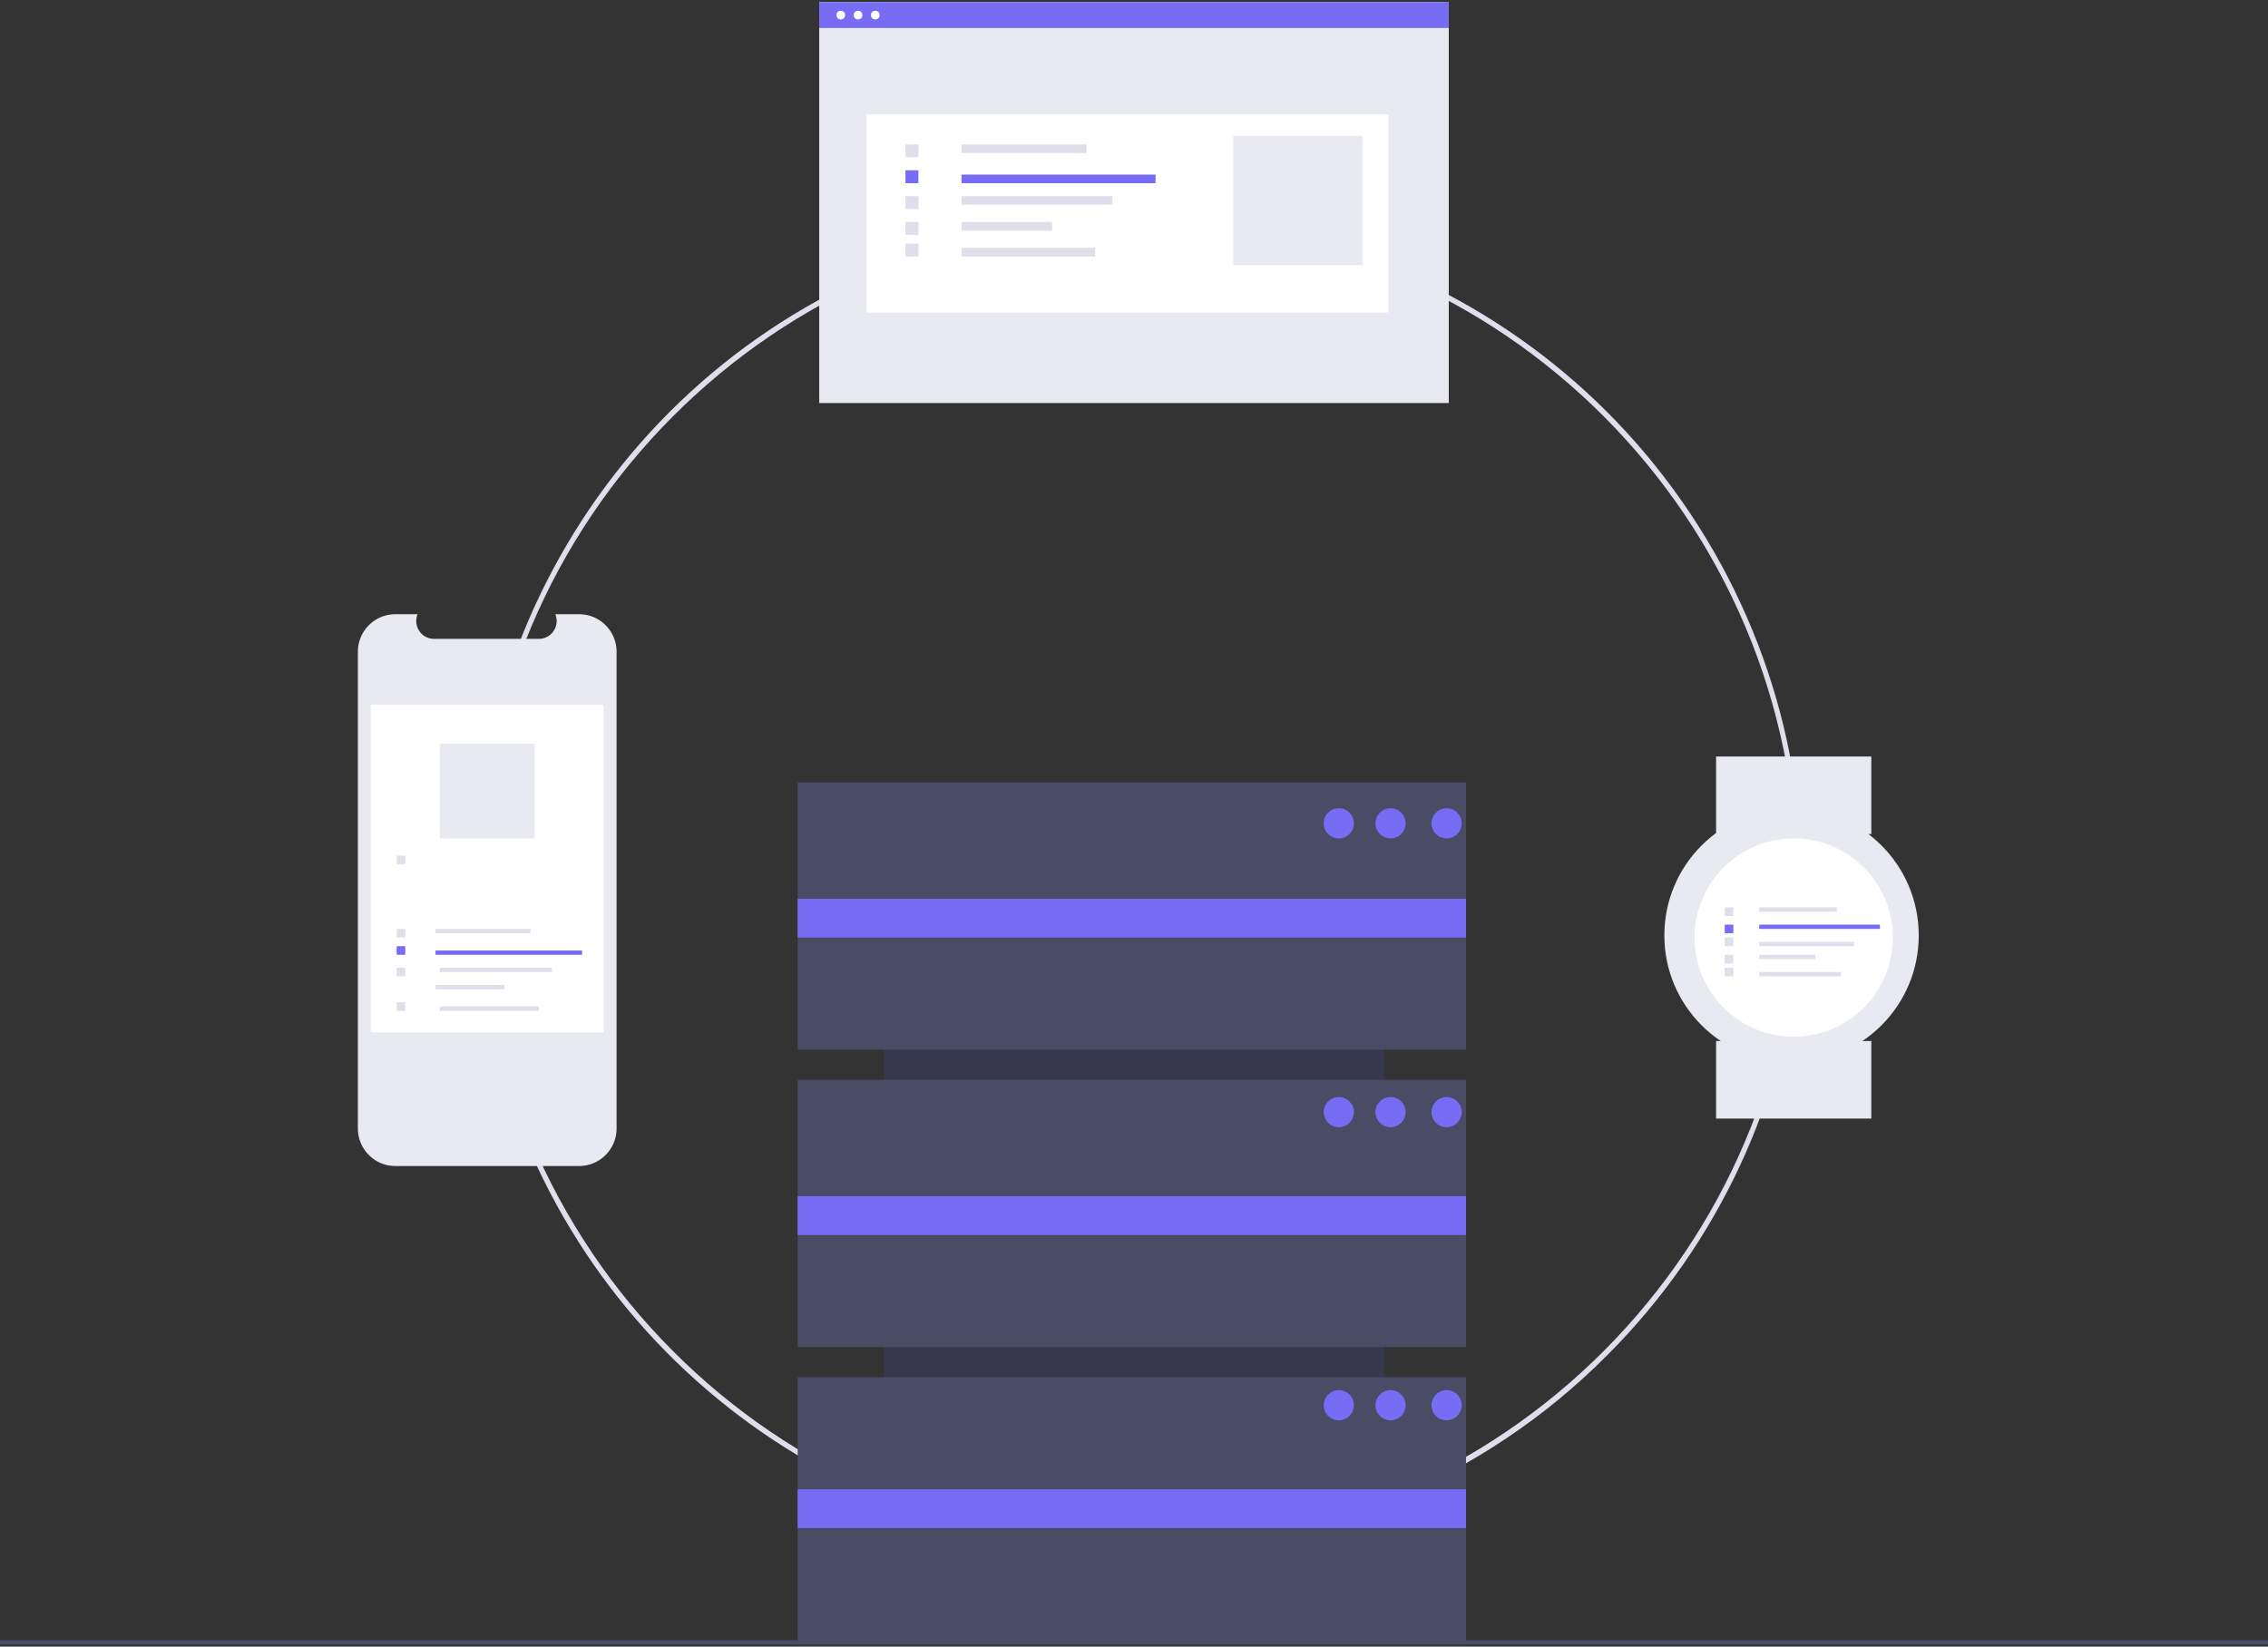 <svg xmlns="http://www.w3.org/2000/svg" width="526" height="382" xmlns:v="https://vecta.io/nano"><rect width="100%" height="100%" fill="#333333" stroke="none"/><style><![CDATA[.B{fill:#dfdfeb}.C{fill:#766df4}.D{fill:#e9e9f2}]]></style><g fill-rule="nonzero"><path d="M264.006 359.5c-73.465 0-136.7-52.064-151.032-124.352s24.23-144.666 92.103-172.87 146.154-4.382 186.97 56.9 32.797 142.957-19.15 195.073c-28.816 29.068-68.025 45.36-108.89 45.25zm0-307.796c-84.258 0-152.807 68.772-152.807 153.304s68.55 153.304 152.807 153.304 152.807-68.772 152.807-153.304-68.55-153.304-152.807-153.304z" class="B"/><path fill="#37384e" d="M321 186.5v156H205v-156z"/><path d="M185 181.5h155v62H185zm0 69h155v62H185zm0 69h155v62H185z" fill="#4a4b65"/><g class="C"><path d="M185 208.5h155v9H185zm0 69h155v9H185zm0 68h155v9H185z"/><circle cx="310.5" cy="191" r="3.5"/><circle cx="322.5" cy="191" r="3.5"/><circle cx="335.5" cy="191" r="3.5"/><circle cx="310.5" cy="258" r="3.5"/><circle cx="322.5" cy="258" r="3.5"/><circle cx="335.5" cy="258" r="3.5"/><circle cx="310.5" cy="326" r="3.5"/><circle cx="322.5" cy="326" r="3.5"/><circle cx="335.5" cy="326" r="3.5"/></g><path fill="#4a4b65" d="M0 380.5h526v1H0z"/><path d="M143 151.22v110.557c-.001 4.816-3.88 8.72-8.662 8.722H91.666C86.88 270.5 83 266.596 83 261.778V151.22c.001-4.818 3.88-8.722 8.666-8.72h5.176a4.17 4.17 0 0 0 .397 3.876c.764 1.145 2.044 1.833 3.414 1.834h24.33c1.37-.002 2.65-.69 3.414-1.834a4.17 4.17 0 0 0 .397-3.876h5.545c4.784.001 8.66 3.905 8.662 8.72z" class="D"/><path fill="#fff" d="M86 163.5h54v76H86z"/><path d="M101 215.5h22v1h-22z" class="B"/><path d="M101 220.5h34v1h-34z" class="C"/><path d="M102 224.5h26v1h-26zm-1 4h16v1h-16zm1 5h23v1h-23zm-10-18h2v2h-2z" class="B"/><path d="M92 219.5h2v2h-2z" class="C"/><path d="M92 224.5h2v2h-2zm0-26h2v2h-2zm0 34h2v2h-2z" class="B"/><path d="M102 172.5h22v22h-22zm88-172h146v93H190z" class="D"/><path fill="#fff" d="M201 26.5h121v46H201z"/><path d="M223 33.5h29v2h-29z" class="B"/><path d="M223 40.5h45v2h-45z" class="C"/><path d="M223 45.5h35v2h-35zm0 6h21v2h-21zm0 6h31v2h-31zm-13-24h3v3h-3z" class="B"/><path d="M210 39.5h3v3h-3z" class="C"/><path d="M210 45.5h3v3h-3zm0 6h3v3h-3zm0 5h3v3h-3z" class="B"/><path d="M286 31.5h30v30h-30z" class="D"/><path d="M190 .5h146v6H190z" class="C"/><g fill="#fff"><circle cx="195" cy="3.5" r="1"/><circle cx="199" cy="3.5" r="1"/><circle cx="203" cy="3.5" r="1"/></g><g class="D"><path d="M398 175.5h36v18h-36zm0 66h36v18h-36z"/><circle cx="415.5" cy="217" r="29.5"/></g><circle fill="#fff" cx="416" cy="217.5" r="23"/><path d="M408 210.5h18v1h-18z" class="B"/><path d="M408 214.5h28v1h-28z" class="C"/><path d="M408 218.5h22v1h-22zm0 3h13v1h-13zm0 4h19v1h-19zm-8-15h2v2h-2z" class="B"/><path d="M400 214.5h2v2h-2z" class="C"/><path d="M400 217.5h2v2h-2zm0 4h2v2h-2zm0 3h2v2h-2z" class="B"/></g></svg>